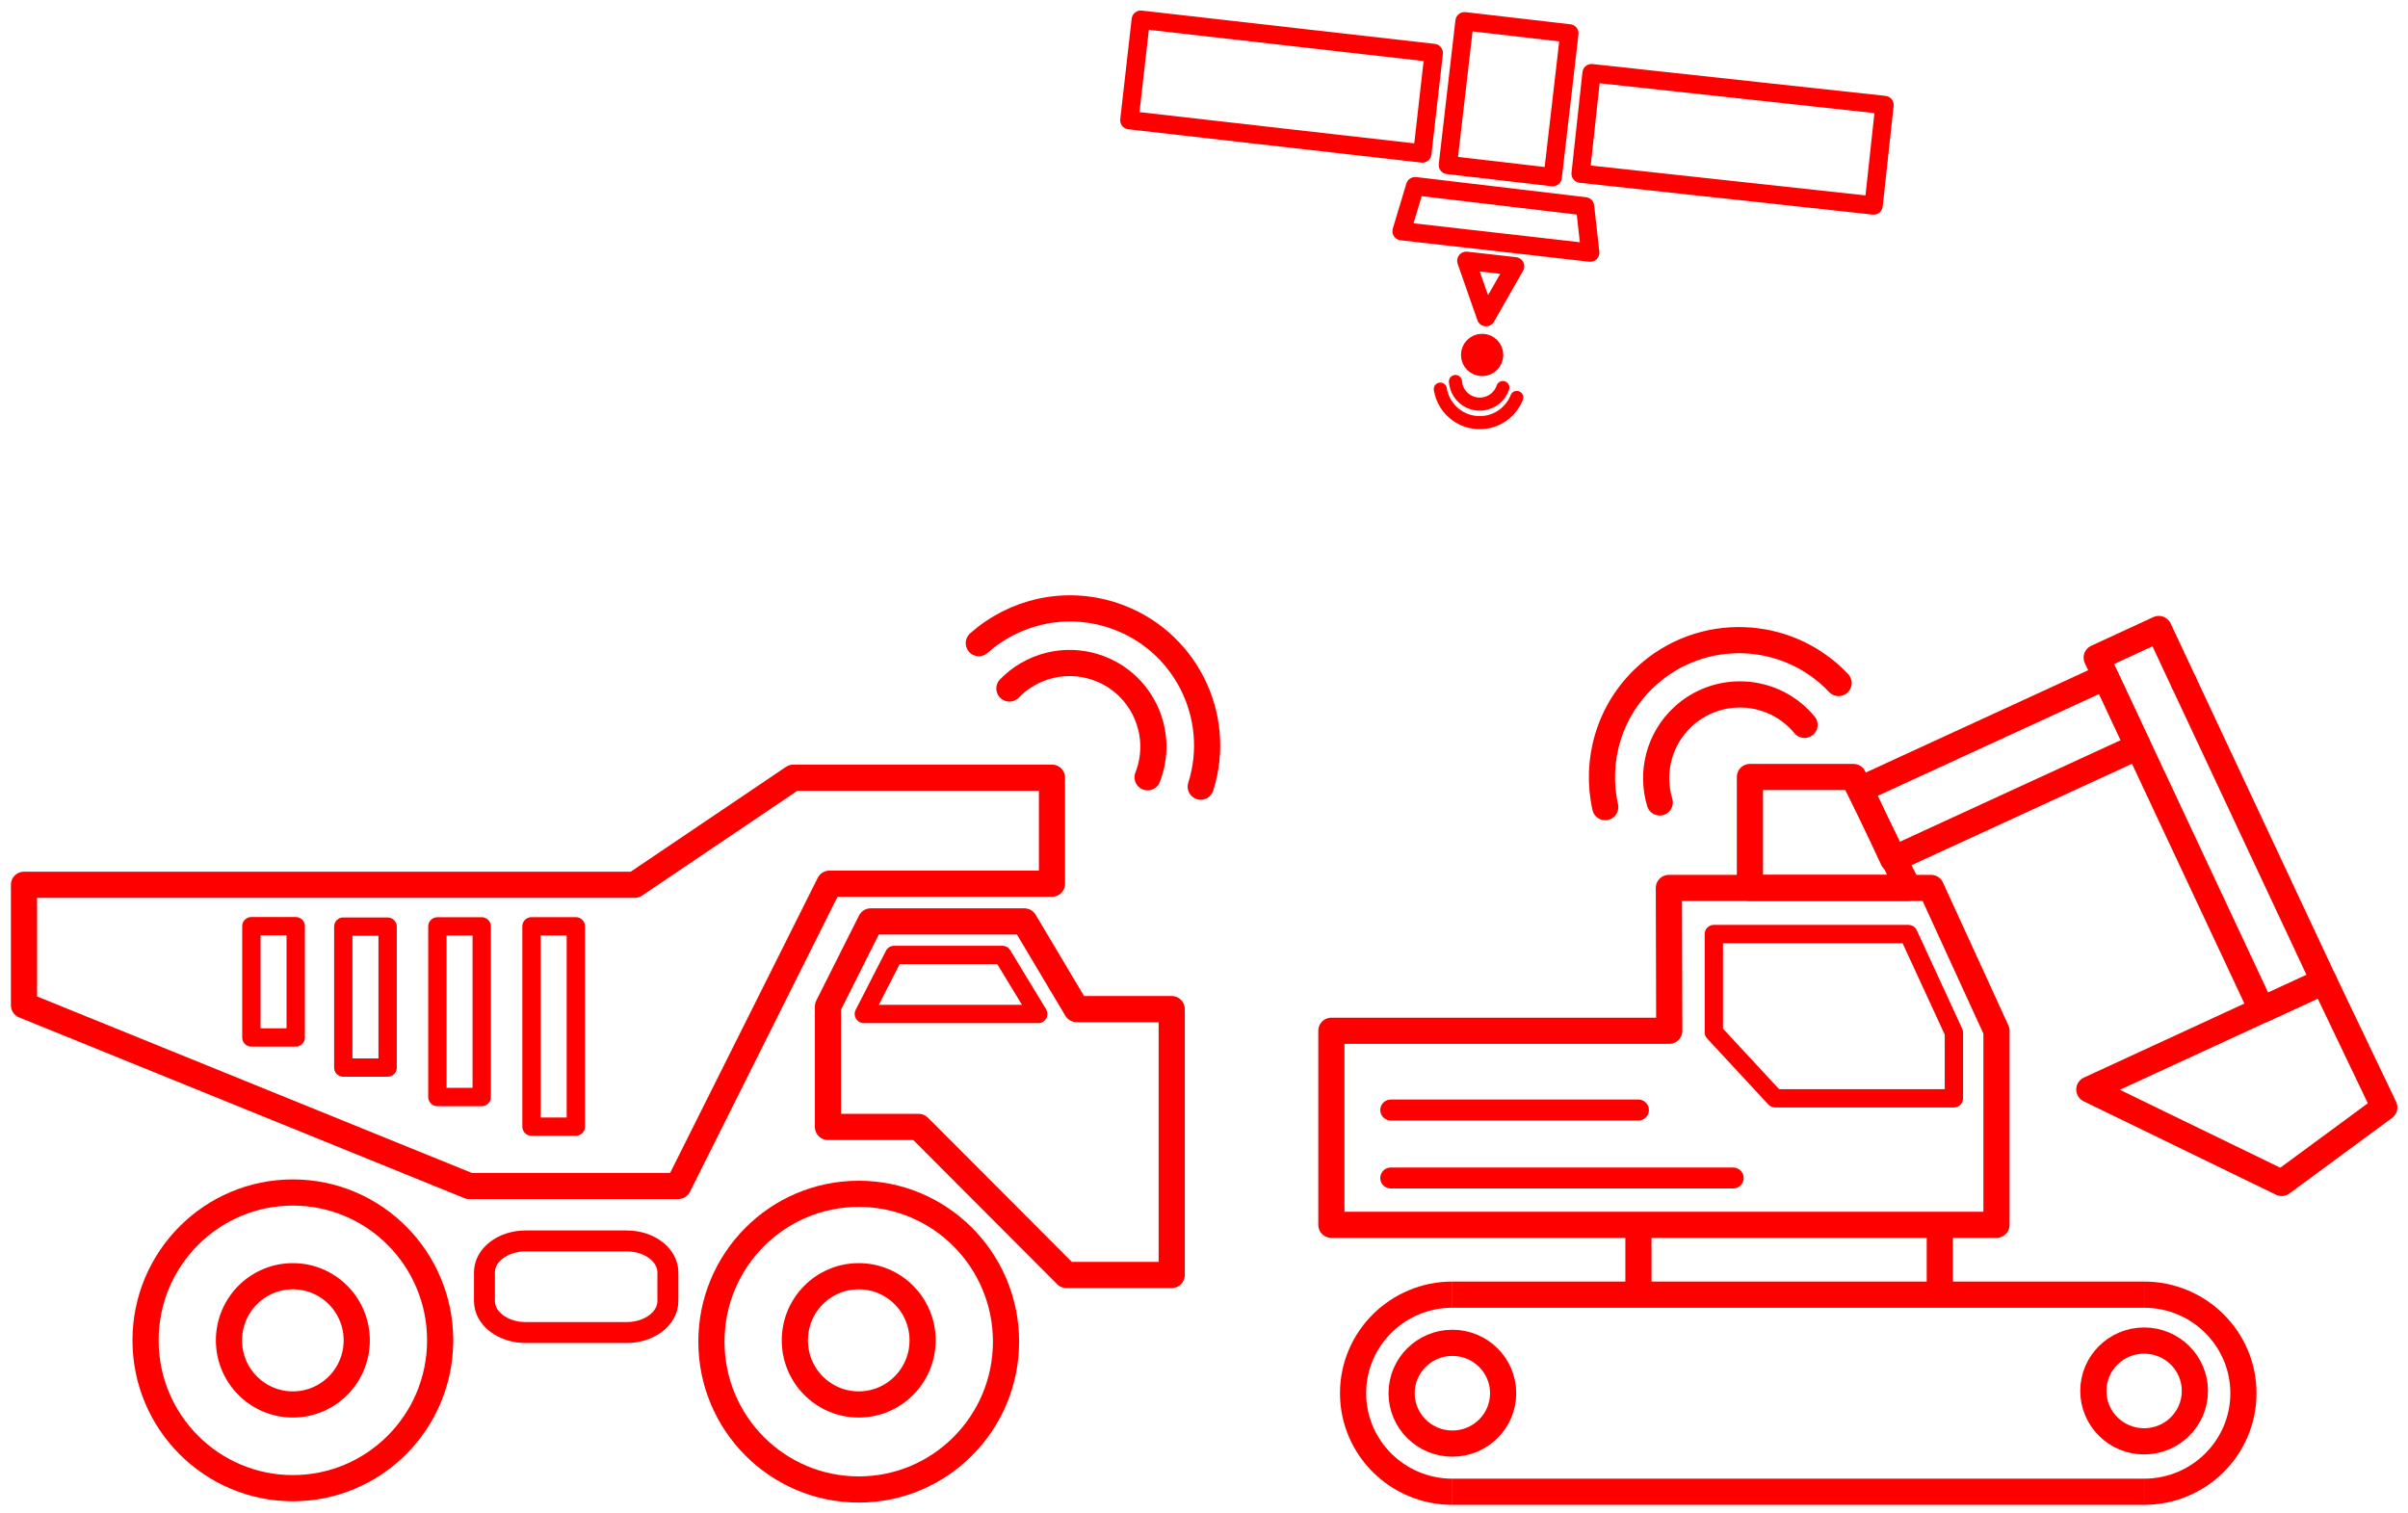 <?xml version="1.0" encoding="utf-8"?>
<!-- Generator: Adobe Illustrator 16.0.3, SVG Export Plug-In . SVG Version: 6.00 Build 0)  -->
<!DOCTYPE svg PUBLIC "-//W3C//DTD SVG 1.1//EN" "http://www.w3.org/Graphics/SVG/1.1/DTD/svg11.dtd">
<svg version="1.1" id="Capa_1" xmlns="http://www.w3.org/2000/svg" xmlns:xlink="http://www.w3.org/1999/xlink" x="0px" y="0px"
	 width="920px" height="578px" viewBox="0 0 920 578" enable-background="new 0 0 920 578" xml:space="preserve">
<polygon fill="none" stroke="#FF0000" stroke-width="10" stroke-linecap="round" stroke-linejoin="round" stroke-miterlimit="10" points="
	259.133,453.167 179.25,453.167 9.167,384.118 9.167,338.084 242.499,338.084 303.098,297.167 401.917,297.167 401.917,337.667 
	316.89,337.667 "/>
<polygon fill="none" stroke="#FF0000" stroke-width="10" stroke-linecap="round" stroke-linejoin="round" stroke-miterlimit="10" points="
	447.667,487.167 407.417,487.167 351,430.612 316.333,430.612 316.333,384.583 332.667,352.071 391.362,352.071 411.333,385.583 
	447.667,385.583 "/>
<ellipse fill="none" stroke="#FF0000" stroke-width="10" stroke-miterlimit="10" cx="111.89" cy="512.155" rx="56.278" ry="56.489"/>
<ellipse fill="none" stroke="#FF0000" stroke-width="10" stroke-miterlimit="10" cx="328.083" cy="512.655" rx="56.278" ry="56.489"/>
<ellipse fill="none" stroke="#FF0000" stroke-width="10" stroke-miterlimit="10" cx="111.889" cy="512.156" rx="24.409" ry="24.5"/>
<ellipse fill="none" stroke="#FF0000" stroke-width="10" stroke-miterlimit="10" cx="328.083" cy="512.155" rx="24.408" ry="24.5"/>
<path fill="none" stroke="#FF0000" stroke-width="8" stroke-linecap="round" stroke-linejoin="round" stroke-miterlimit="10" d="
	M255.167,497.167c0,6.627-7.036,12-15.717,12h-38.637c-8.682,0-15.718-5.373-15.718-12v-11c0-6.627,7.036-12,15.718-12h38.637
	c8.681,0,15.717,5.373,15.717,12V497.167z"/>
<rect x="96.034" y="353.907" fill="none" stroke="#FF0000" stroke-width="7" stroke-linecap="round" stroke-linejoin="round" stroke-miterlimit="10" width="16.945" height="42.52"/>
<rect x="131.153" y="354.071" fill="none" stroke="#FF0000" stroke-width="7" stroke-linecap="round" stroke-linejoin="round" stroke-miterlimit="10" width="16.945" height="53.857"/>
<rect x="203.06" y="353.958" fill="none" stroke="#FF0000" stroke-width="7" stroke-linecap="round" stroke-linejoin="round" stroke-miterlimit="10" width="16.944" height="76.535"/>
<rect x="167.102" y="353.985" fill="none" stroke="#FF0000" stroke-width="7" stroke-linecap="round" stroke-linejoin="round" stroke-miterlimit="10" width="16.944" height="65.197"/>
<polygon fill="none" stroke="#FF0000" stroke-width="7" stroke-linecap="round" stroke-linejoin="round" stroke-miterlimit="10" points="
	330.042,387.438 396.667,387.438 382.981,364.896 341.596,364.896 "/>
<polygon fill="none" stroke="#FF0000" stroke-width="10" stroke-linecap="round" stroke-linejoin="round" stroke-miterlimit="10" points="
	762.776,468.007 508.667,468.007 508.667,393.866 637.755,393.866 637.61,339.287 737.772,339.287 762.776,393.866 "/>
<polygon fill="none" stroke="#FF0000" stroke-width="10" stroke-linecap="round" stroke-linejoin="round" stroke-miterlimit="10" points="
	804.371,258.586 710.782,301.637 723.25,328.342 816.841,285.291 "/>
<polygon fill="none" stroke="#FF0000" stroke-width="10" stroke-linecap="round" stroke-linejoin="round" stroke-miterlimit="10" points="
	729.05,339.287 668.575,339.287 668.575,296.892 708.117,296.892 "/>
<polygon fill="none" stroke="#FF0000" stroke-width="10" stroke-linecap="round" stroke-linejoin="round" stroke-miterlimit="10" points="
	887.885,374.951 864.161,385.905 801.064,251.295 824.789,240.341 "/>
<polygon fill="none" stroke="#FF0000" stroke-width="10" stroke-linecap="round" stroke-linejoin="round" stroke-miterlimit="10" points="
	910.942,423.143 871.731,452.009 798.247,416.301 887.885,374.951 "/>
<line fill="none" stroke="#FF0000" stroke-width="10" stroke-linecap="round" stroke-linejoin="round" stroke-miterlimit="10" x1="834.372" y1="260.788" x2="834.372" y2="260.788"/>
<polygon fill="none" stroke="#FF0000" stroke-width="7" stroke-linecap="round" stroke-linejoin="round" stroke-miterlimit="10" points="
	746.511,394.569 746.511,419.674 678.188,419.674 654.783,394.424 654.783,356.913 729.14,356.913 "/>
<path fill="none" stroke="#FF0000" stroke-width="10" stroke-miterlimit="10" d="M554.895,570.012
	c-20.95,0-37.941-16.864-37.941-37.656c0-20.793,16.991-37.658,37.941-37.658"/>
<path fill="none" stroke="#FF0000" stroke-width="10" stroke-miterlimit="10" d="M819.179,570.012
	c20.951,0,37.943-16.864,37.943-37.656c0-20.793-16.992-37.658-37.943-37.658"/>
<ellipse fill="none" stroke="#FF0000" stroke-width="10" stroke-miterlimit="10" cx="554.895" cy="532.356" rx="19.398" ry="19.252"/>
<ellipse fill="none" stroke="#FF0000" stroke-width="10" stroke-miterlimit="10" cx="819.18" cy="531.49" rx="19.398" ry="19.253"/>
<line fill="none" stroke="#FF0000" stroke-width="10" stroke-miterlimit="10" x1="554.895" y1="494.698" x2="819.179" y2="494.698"/>
<line fill="none" stroke="#FF0000" stroke-width="10" stroke-miterlimit="10" x1="554.895" y1="570.012" x2="819.179" y2="570.012"/>
<line fill="none" stroke="#FF0000" stroke-width="10" stroke-miterlimit="10" x1="625.981" y1="468.007" x2="625.981" y2="494.698"/>
<line fill="none" stroke="#FF0000" stroke-width="10" stroke-miterlimit="10" x1="741.116" y1="468.007" x2="741.116" y2="494.698"/>
<line fill="none" stroke="#FF0000" stroke-width="8" stroke-linecap="round" stroke-linejoin="round" stroke-miterlimit="10" x1="531.346" y1="450.117" x2="662.18" y2="450.117"/>
<line fill="none" stroke="#FF0000" stroke-width="8" stroke-linecap="round" stroke-linejoin="round" stroke-miterlimit="10" x1="531.346" y1="424.146" x2="625.981" y2="424.146"/>
<rect x="433.099" y="13.924" transform="matrix(0.994 0.113 -0.113 0.994 6.921 -55.257)" fill="none" stroke="#FF0000" stroke-width="7" stroke-linecap="round" stroke-linejoin="round" stroke-miterlimit="10" width="112.61" height="38.634"/>
<rect x="605.686" y="34.221" transform="matrix(0.994 0.108 -0.108 0.994 9.71 -71.474)" fill="none" stroke="#FF0000" stroke-width="7" stroke-linecap="round" stroke-linejoin="round" stroke-miterlimit="10" width="112.613" height="38.634"/>
<rect x="548.811" y="17.532" transform="matrix(0.115 -0.993 0.993 0.115 472.656 605.997)" fill="none" stroke="#FF0000" stroke-width="7" stroke-linecap="round" stroke-linejoin="round" stroke-miterlimit="10" width="55.317" height="40.335"/>
<polygon fill="none" stroke="#FF0000" stroke-width="7" stroke-linecap="round" stroke-linejoin="round" stroke-miterlimit="10" points="
	535.491,88.327 540.674,71.136 605.581,78.84 607.563,96.529 "/>
<polygon fill="none" stroke="#FF0000" stroke-width="7" stroke-linecap="round" stroke-linejoin="round" stroke-miterlimit="10" points="
	578.855,101.746 560.22,99.649 567.76,121.191 "/>
<circle fill="#FF0000" stroke="#FF0000" stroke-width="7" stroke-miterlimit="10" cx="566.26" cy="135.626" r="4.583"/>
<path fill="none" stroke="#FF0000" stroke-width="10" stroke-linecap="round" stroke-linejoin="round" stroke-miterlimit="10" d="
	M373.971,245.751c13.511-12.021,32.891-16.708,51.297-10.618c27.223,9.008,42.097,38.204,33.492,65.461"/>
<path fill="none" stroke="#FF0000" stroke-width="10" stroke-linecap="round" stroke-linejoin="round" stroke-miterlimit="10" d="
	M385.656,263.075c8.278-8.539,21.009-12.109,33.056-8.123c16.778,5.551,25.877,23.658,20.326,40.436
	c-0.182,0.549-0.377,1.086-0.584,1.619"/>
<path fill="none" stroke="#FF0000" stroke-width="5" stroke-linecap="round" stroke-linejoin="round" stroke-miterlimit="10" d="
	M579.501,151.87c-1.942,4.892-6.37,8.643-11.955,9.464c-8.259,1.213-15.942-4.438-17.265-12.653"/>
<path fill="none" stroke="#FF0000" stroke-width="5" stroke-linecap="round" stroke-linejoin="round" stroke-miterlimit="10" d="
	M574.19,148.086c-1.108,3.279-4.009,5.81-7.674,6.269c-5.104,0.638-9.761-2.983-10.399-8.087c-0.021-0.167-0.036-0.333-0.048-0.499"
	/>
<path fill="none" stroke="#FF0000" stroke-width="10" stroke-linecap="round" stroke-linejoin="round" stroke-miterlimit="10" d="
	M613.298,308.411c-3.936-17.651,1.39-36.865,15.661-49.988c21.107-19.41,53.853-18.213,73.487,2.559"/>
<path fill="none" stroke="#FF0000" stroke-width="10" stroke-linecap="round" stroke-linejoin="round" stroke-miterlimit="10" d="
	M634.118,306.623c-3.437-11.386-0.368-24.246,8.973-32.835c13.008-11.962,33.255-11.11,45.217,1.897
	c0.392,0.426,0.766,0.857,1.132,1.297"/>
<g>
</g>
<g>
</g>
<g>
</g>
<g>
</g>
<g>
</g>
<g>
</g>
</svg>
